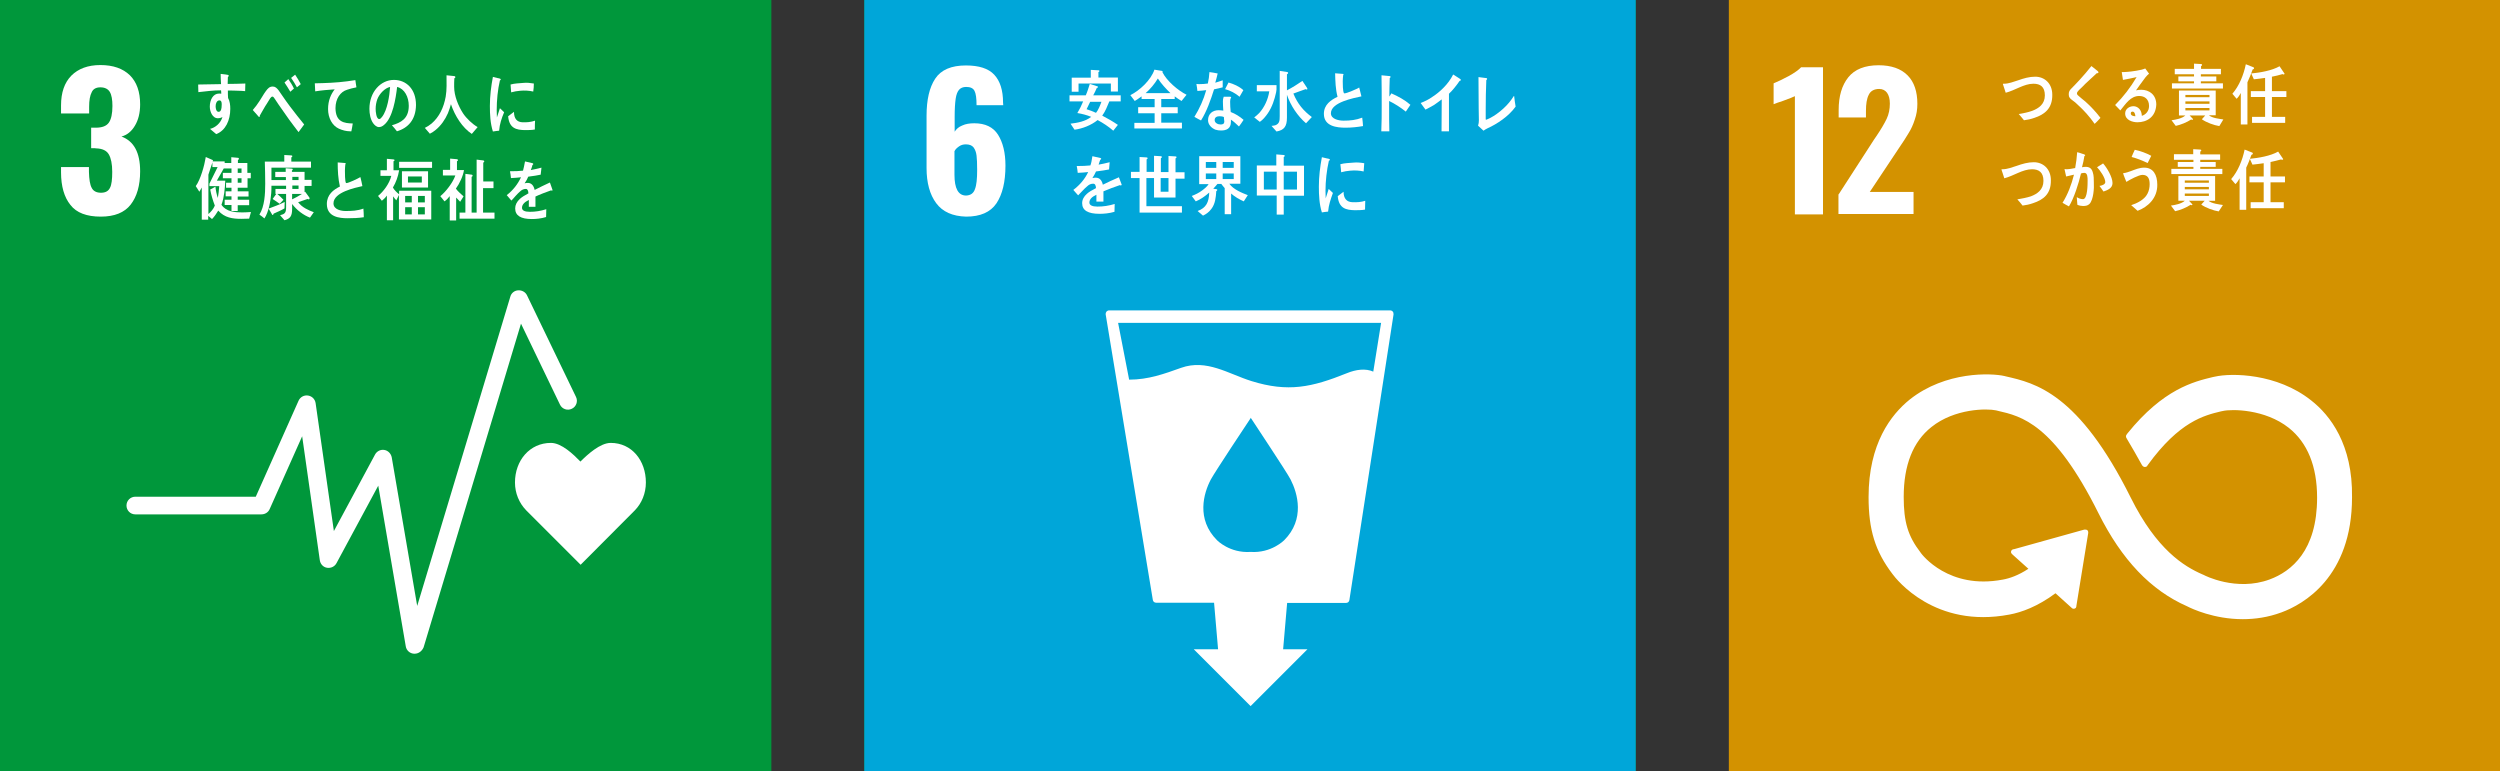 <?xml version="1.0" encoding="utf-8"?>
<!-- Generator: Adobe Illustrator 23.0.3, SVG Export Plug-In . SVG Version: 6.00 Build 0)  -->
<svg version="1.1" xmlns="http://www.w3.org/2000/svg" xmlns:xlink="http://www.w3.org/1999/xlink" x="0px" y="0px"
	 width="124.52px" height="38.42px" viewBox="0 0 124.52 38.42" style="enable-background:new 0 0 124.52 38.42;"
	 xml:space="preserve">
<rect x="0" y="0" width="124.52" height="38.42" fill="#333333" stroke="none"/>
<style type="text/css">
	.st0{fill:#00973B;}
	.st1{fill:#FFFFFF;}
	.st2{fill:#00A6D9;}
	.st3{fill:#D39200;}
	.st4{fill:#C60F28;}
	.st5{fill:#E83819;}
	.st6{fill:#FABD00;}
	.st7{fill:#F5A200;}
</style>
<g id="レイヤー_1">
</g>
<g id="文字">
	<g>
		<g>
			<rect y="0" class="st0" width="38.42" height="38.42"/>
			<g>
				<path class="st1" d="M3.51,10.21C3.2,9.83,3.04,9.28,3.04,8.58V8.32h1.39v0.24c0.01,0.37,0.05,0.64,0.14,0.8
					c0.08,0.16,0.24,0.24,0.46,0.24c0.22,0,0.37-0.08,0.45-0.25C5.56,9.2,5.59,8.93,5.59,8.56c0-0.39-0.06-0.68-0.17-0.87
					C5.31,7.5,5.1,7.4,4.79,7.39c-0.02-0.01-0.1-0.01-0.25-0.01V6.36h0.23c0.31,0,0.53-0.08,0.65-0.25
					c0.12-0.17,0.18-0.45,0.18-0.83c0-0.31-0.04-0.55-0.13-0.7C5.38,4.43,5.22,4.35,5,4.35c-0.21,0-0.36,0.08-0.43,0.24
					C4.48,4.76,4.44,5,4.44,5.32v0.33H3.04v-0.4c0-0.64,0.17-1.13,0.51-1.48C3.9,3.42,4.38,3.24,5,3.24c0.63,0,1.12,0.17,1.47,0.51
					C6.81,4.09,6.98,4.57,6.98,5.2c0,0.42-0.09,0.78-0.26,1.06c-0.17,0.29-0.4,0.47-0.67,0.54c0.62,0.23,0.93,0.8,0.93,1.73
					c0,0.71-0.16,1.26-0.47,1.66c-0.31,0.4-0.81,0.6-1.49,0.6C4.32,10.79,3.81,10.6,3.51,10.21z"/>
			</g>
			<g>
				<path class="st1" d="M32.17,24.03c0-1.09-0.7-1.97-1.75-1.97c-0.53,0-1.16,0.58-1.51,0.93c-0.35-0.36-0.94-0.93-1.47-0.93
					c-1.06,0-1.79,0.88-1.79,1.97c0,0.54,0.21,1.03,0.56,1.39l0,0l2.71,2.71l2.7-2.71l0,0C31.96,25.07,32.17,24.58,32.17,24.03z"/>
				<g>
					<path class="st1" d="M20.65,32.56c-0.01,0-0.02,0-0.03,0c-0.21-0.01-0.38-0.17-0.41-0.37l-1.37-8l-2.08,3.86
						c-0.09,0.17-0.28,0.26-0.47,0.23c-0.19-0.03-0.33-0.18-0.36-0.37l-0.88-6.18l-1.62,3.63c-0.07,0.16-0.23,0.26-0.41,0.26H6.74
						c-0.25,0-0.44-0.2-0.44-0.44c0-0.25,0.2-0.44,0.44-0.44h6l2.13-4.78c0.08-0.18,0.27-0.29,0.47-0.26
						c0.2,0.03,0.35,0.18,0.38,0.38l0.91,6.37l2.05-3.81c0.09-0.17,0.28-0.26,0.46-0.23c0.19,0.03,0.33,0.18,0.37,0.36l1.27,7.41
						l4.64-15.41c0.05-0.18,0.21-0.3,0.39-0.31c0.18-0.01,0.36,0.08,0.44,0.25l2.44,5.06c0.11,0.22,0.01,0.49-0.21,0.59
						c-0.22,0.11-0.49,0.01-0.59-0.21l-1.94-4.03l-4.85,16.12C21.02,32.43,20.85,32.56,20.65,32.56z"/>
				</g>
			</g>
			<g>
				<path class="st1" d="M24.86,6.51c-0.1,0.01-0.2,0.02-0.31,0.04c-0.13-0.41-0.15-0.85-0.15-1.28c0-0.48,0.06-0.97,0.15-1.44
					l0.24,0.06c0.04,0.01,0.08,0.01,0.12,0.03c0.02,0.01,0.03,0.02,0.03,0.04c0,0.03-0.02,0.04-0.04,0.04
					c-0.11,0.47-0.16,1-0.16,1.49c0,0.12,0.01,0.24,0.01,0.36c0.05-0.15,0.1-0.31,0.15-0.46c0.07,0.06,0.14,0.13,0.21,0.2
					C24.98,5.9,24.89,6.17,24.86,6.51z M26.64,6.45c-0.15,0.03-0.36,0.03-0.51,0.03c-0.4-0.01-0.77-0.08-0.82-0.69
					c0.09-0.07,0.19-0.15,0.29-0.22c0,0.35,0.16,0.51,0.42,0.52c0.21,0.01,0.43-0.01,0.63-0.08C26.64,6.15,26.64,6.3,26.64,6.45z
					 M26.56,4.56c-0.22-0.05-0.43-0.06-0.65-0.04c-0.15,0.01-0.3,0.04-0.45,0.08c-0.01-0.12-0.02-0.27-0.03-0.39
					c0.21-0.06,0.42-0.06,0.63-0.08c0.18-0.02,0.35,0,0.53,0.03C26.59,4.29,26.58,4.43,26.56,4.56z"/>
				<path class="st1" d="M12.21,4.54c-0.12-0.01-0.23-0.02-0.35-0.02c-0.17-0.01-0.34-0.01-0.51-0.01c0,0.13,0,0.25,0.01,0.37
					c0.09,0.16,0.11,0.36,0.11,0.54c0,0.57-0.23,1.08-0.7,1.26c-0.1-0.09-0.21-0.17-0.31-0.26c0.26-0.06,0.53-0.28,0.62-0.59
					c-0.07,0.04-0.15,0.06-0.24,0.06c-0.24,0-0.39-0.31-0.39-0.58c0-0.33,0.16-0.65,0.46-0.65c0.04,0,0.08,0,0.11,0.01
					c0-0.05,0-0.11-0.01-0.17c-0.19,0-0.39,0.01-0.58,0.03c-0.19,0.02-0.37,0.04-0.55,0.06C9.87,4.47,9.88,4.34,9.87,4.21
					c0.38-0.01,0.76-0.01,1.14-0.02C11,4.02,10.99,3.85,10.99,3.68c0.08,0.01,0.17,0.02,0.25,0.03c0.03,0.01,0.07,0.01,0.11,0.02
					c0.02,0,0.04,0.01,0.04,0.04c0,0.03-0.02,0.06-0.04,0.07c0,0.11-0.01,0.23-0.01,0.34c0.29,0,0.58-0.01,0.88-0.02L12.21,4.54z
					 M10.93,5c-0.13,0-0.19,0.15-0.19,0.29c0,0.11,0.03,0.28,0.15,0.28c0.13,0,0.15-0.19,0.15-0.31C11.05,5.17,11.05,5,10.93,5z"/>
				<path class="st1" d="M14.87,6.58c-0.14-0.19-0.31-0.4-0.46-0.61c-0.18-0.26-0.36-0.52-0.54-0.77c-0.06-0.09-0.12-0.18-0.18-0.27
					c-0.03-0.04-0.07-0.12-0.12-0.12c-0.08,0-0.15,0.15-0.19,0.21c-0.06,0.09-0.11,0.19-0.17,0.27c-0.1,0.16-0.18,0.32-0.27,0.47
					c0,0,0,0.01,0,0.02c0,0.03-0.01,0.05-0.04,0.05l-0.31-0.35c0.12-0.14,0.23-0.28,0.33-0.44c0.11-0.16,0.2-0.34,0.32-0.5
					c0.11-0.15,0.19-0.23,0.35-0.23c0.12,0,0.2,0.08,0.28,0.18c0.06,0.08,0.12,0.18,0.18,0.26c0.13,0.19,0.27,0.39,0.4,0.56
					c0.21,0.28,0.48,0.62,0.7,0.89L14.87,6.58z M14.46,4.57c-0.09-0.16-0.19-0.31-0.29-0.46l0.19-0.17c0.1,0.14,0.2,0.3,0.28,0.47
					L14.46,4.57z M14.79,4.35c-0.09-0.16-0.18-0.32-0.29-0.47l0.2-0.16c0.1,0.15,0.2,0.31,0.28,0.47L14.79,4.35z"/>
				<path class="st1" d="M17.71,4.36c-0.12,0.02-0.27,0.06-0.42,0.11c-0.34,0.1-0.58,0.45-0.58,0.92c0.01,0.69,0.43,0.75,0.86,0.76
					c-0.02,0.13-0.04,0.26-0.07,0.39c-0.02,0-0.04,0-0.06,0c-0.19,0-0.38-0.05-0.56-0.13c-0.33-0.15-0.54-0.53-0.54-0.98
					c0-0.43,0.15-0.75,0.33-0.98c-0.31,0.02-0.66,0.05-0.97,0.1c-0.01-0.17-0.01-0.27-0.02-0.4c0.54-0.01,1.08-0.03,1.61-0.1
					c0.13-0.02,0.34-0.05,0.41-0.06c0.01,0.05,0.04,0.31,0.05,0.34C17.77,4.35,17.74,4.35,17.71,4.36z"/>
				<path class="st1" d="M19.77,6.54c-0.08-0.1-0.16-0.21-0.25-0.3c0.44-0.13,0.84-0.32,0.84-0.97c0-0.44-0.21-0.85-0.58-0.94
					c-0.07,0.59-0.22,1.54-0.65,1.89c-0.08,0.07-0.16,0.11-0.26,0.11c-0.11,0-0.22-0.1-0.29-0.2c-0.13-0.19-0.18-0.46-0.18-0.71
					c0-0.84,0.56-1.44,1.22-1.44c0.61,0,1.1,0.45,1.1,1.25C20.71,5.98,20.31,6.38,19.77,6.54z M18.79,4.95
					c-0.05,0.15-0.08,0.31-0.08,0.47c0,0.14,0.03,0.51,0.18,0.51c0.06,0,0.1-0.07,0.14-0.11c0.26-0.33,0.37-1.04,0.4-1.49
					C19.18,4.38,18.9,4.66,18.79,4.95z"/>
				<path class="st1" d="M23.5,6.67c-0.47-0.31-0.84-0.89-1.04-1.48c-0.04,0.15-0.09,0.3-0.15,0.45c-0.14,0.32-0.35,0.62-0.61,0.83
					c-0.09,0.08-0.19,0.14-0.29,0.19l-0.25-0.29c0.11-0.05,0.23-0.13,0.34-0.22c0.37-0.32,0.6-0.78,0.7-1.34
					c0.06-0.35,0.04-0.71,0.04-1.06l0.39,0.04c0.02,0,0.05,0.02,0.05,0.05c0,0.04-0.03,0.05-0.05,0.06
					c-0.01,0.14-0.01,0.28-0.01,0.42c0,0.46,0.21,0.96,0.44,1.32c0.17,0.26,0.48,0.55,0.73,0.69L23.5,6.67z"/>
				<path class="st1" d="M12.41,10.89c-0.13,0-0.26,0.01-0.39,0.01c-0.43,0-0.83-0.05-1.15-0.41c-0.09,0.15-0.19,0.3-0.31,0.42
					l-0.19-0.16v0.19h-0.32v-1.6c-0.04,0.07-0.08,0.14-0.12,0.21L9.75,9.27c0.24-0.33,0.43-1.02,0.5-1.45l0.34,0.15
					c0.01,0.01,0.02,0.02,0.02,0.03c0,0.02-0.02,0.04-0.03,0.04h0.61v0.27l-0.39,0.69h0.42c-0.02,0.4-0.05,0.82-0.19,1.2
					c0.23,0.35,0.69,0.38,1.03,0.38c0.15,0,0.29-0.01,0.44-0.02L12.41,10.89z M10.43,9.27V9.15l0.41-0.83h-0.26V8.09
					C10.51,8.3,10.45,8.5,10.38,8.7v1.96c0.13-0.11,0.25-0.25,0.32-0.42c-0.1-0.26-0.18-0.53-0.23-0.8
					c0.09-0.05,0.17-0.09,0.26-0.14c0.02,0.19,0.06,0.38,0.12,0.56c0.03-0.19,0.06-0.39,0.07-0.59H10.43z M12.33,8.88v0.47h-0.49
					v0.18h0.54v0.26h-0.54v0.16h0.57v0.27h-0.57v0.29h-0.31v-0.3h-0.34V9.95h0.34V9.78h-0.29V9.53h0.29V9.35h-0.27V9.1h0.27V8.88
					H11.1V8.61h0.43V8.39h-0.4V8.12h0.39V7.83l0.33,0.03c0.03,0,0.05,0.02,0.05,0.05c0,0.03-0.03,0.05-0.05,0.06v0.15h0.47v0.49
					h0.17v0.27H12.33z M12.03,8.39h-0.19v0.22h0.19V8.39z M12.03,8.88h-0.19V9.1h0.19V8.88z"/>
				<path class="st1" d="M15.44,10.84c-0.32-0.12-0.66-0.37-0.89-0.68c0,0.08,0,0.16,0,0.24c0,0.36-0.09,0.49-0.38,0.57l-0.22-0.25
					c0.22-0.06,0.3-0.1,0.3-0.39V9.66h-0.44c0.11,0.09,0.21,0.19,0.31,0.29l-0.19,0.2c-0.11-0.08-0.23-0.16-0.35-0.24l0.18-0.25
					h-0.04V9.41h0.53V9.25h-0.73c0,0.12,0,0.24-0.01,0.36c-0.03,0.4-0.13,0.96-0.34,1.27c-0.08-0.07-0.16-0.13-0.25-0.19
					c0.26-0.41,0.29-1.04,0.29-1.54c0-0.37-0.01-0.74-0.02-1.1h0.97V7.72c0.11,0.01,0.25,0.01,0.35,0.02c0.02,0,0.05,0.01,0.05,0.04
					c0,0.03-0.03,0.05-0.05,0.06v0.21h0.98v0.3h-1.97c0,0.21,0,0.41,0,0.62h0.72V8.82h-0.53V8.56h0.52V8.38l0.3,0.02
					c0.02,0,0.05,0,0.05,0.04c0,0.03-0.02,0.04-0.04,0.05v0.07h0.63v0.4h0.35v0.3h-0.35v0.31l0.03-0.02l0.21,0.29
					c0.01,0.01,0.01,0.03,0.01,0.05c0,0.02-0.02,0.04-0.04,0.04c-0.02,0-0.05-0.01-0.06-0.02c-0.16,0.05-0.32,0.11-0.47,0.16
					c0.19,0.26,0.51,0.4,0.78,0.5L15.44,10.84z M14.17,10.38c-0.17,0.1-0.36,0.18-0.54,0.26c-0.01,0.02-0.02,0.07-0.05,0.07
					c-0.01,0-0.03-0.01-0.03-0.03l-0.17-0.29c0.27-0.1,0.54-0.2,0.8-0.33L14.17,10.38z M14.87,8.81h-0.31v0.16h0.31V8.81z
					 M14.87,9.24h-0.31v0.17h0.31V9.24z M14.55,9.66v0.27c0.17-0.08,0.33-0.17,0.49-0.27L14.55,9.66z"/>
				<path class="st1" d="M17.31,10.87c-0.4,0-1.03-0.06-1.03-0.71c0-0.47,0.33-0.71,0.65-0.87c-0.09-0.39-0.11-0.79-0.11-1.2
					c0.08,0.01,0.17,0.01,0.25,0.02c0.04,0,0.08,0.01,0.12,0.01c0.01,0,0.03,0.01,0.03,0.03c0,0.01-0.01,0.03-0.02,0.04
					c-0.01,0.1-0.02,0.21-0.02,0.31c0,0.13,0,0.52,0.05,0.61c0.01,0.01,0.02,0.01,0.02,0.01c0.11,0,0.59-0.23,0.7-0.3
					c0.04,0.15,0.07,0.3,0.1,0.45c-0.35,0.08-1.44,0.3-1.44,0.86c0,0.32,0.41,0.38,0.6,0.38c0.31,0,0.59-0.01,0.89-0.12
					c0.01,0.14,0.02,0.29,0.02,0.43C17.86,10.86,17.59,10.87,17.31,10.87z"/>
				<path class="st1" d="M19.87,10.93V9.71l-0.13,0.27c-0.06-0.06-0.11-0.13-0.16-0.2v1.19h-0.31V9.74
					c-0.07,0.1-0.16,0.19-0.25,0.26l-0.19-0.24c0.27-0.22,0.57-0.62,0.66-1h-0.54V8.48h0.32V7.91l0.33,0.03
					c0.02,0,0.05,0.01,0.05,0.04c0,0.03-0.03,0.05-0.05,0.05v0.45h0.28c-0.05,0.31-0.16,0.61-0.31,0.86
					c0.06,0.12,0.21,0.26,0.31,0.34V9.5h1.6v1.43H19.87z M19.88,8.36v-0.3h1.64v0.3H19.88z M20.02,9.34V8.53h1.3v0.81H20.02z
					 M20.51,9.76h-0.33v0.32h0.33V9.76z M20.51,10.32h-0.33v0.36h0.33V10.32z M21.01,8.79h-0.69v0.3h0.69V8.79z M21.16,9.76h-0.34
					v0.32h0.34V9.76z M21.16,10.32h-0.34v0.36h0.34V10.32z"/>
				<path class="st1" d="M22.71,9.39v0.01c0.11,0.15,0.25,0.26,0.38,0.38l-0.17,0.27c-0.07-0.07-0.14-0.14-0.2-0.21v1.14H22.4V9.77
					c-0.08,0.1-0.16,0.19-0.26,0.26l-0.21-0.26c0.27-0.21,0.63-0.68,0.75-1.03h-0.62V8.46h0.36V7.9l0.35,0.03
					c0.02,0,0.04,0.02,0.04,0.05c0,0.03-0.03,0.04-0.05,0.05v0.44h0.35C23.07,8.76,22.88,9.16,22.71,9.39z M22.89,10.89v-0.3h0.29
					V8.66L23.5,8.7c0.02,0,0.04,0.02,0.04,0.05c0,0.03-0.03,0.05-0.05,0.06v1.78h0.25V7.95l0.33,0.04c0.02,0,0.05,0.02,0.05,0.05
					c0,0.03-0.03,0.05-0.05,0.06v0.94h0.51v0.33h-0.52v1.22h0.57v0.3H22.89z"/>
				<path class="st1" d="M27.49,9.5c-0.01,0-0.03-0.01-0.04-0.02c-0.2,0.07-0.6,0.22-0.78,0.31v0.51l-0.33,0c0-0.05,0-0.1,0-0.15
					V9.96c-0.23,0.11-0.34,0.24-0.34,0.39c0,0.13,0.13,0.2,0.39,0.2c0.28,0,0.53-0.04,0.82-0.13l-0.01,0.39
					c-0.25,0.08-0.52,0.1-0.71,0.1c-0.55,0-0.83-0.17-0.83-0.53c0-0.17,0.08-0.33,0.23-0.47c0.1-0.09,0.24-0.18,0.43-0.28
					c-0.01-0.15-0.05-0.22-0.13-0.22c-0.1,0-0.2,0.04-0.29,0.13c-0.06,0.05-0.13,0.12-0.22,0.22c-0.1,0.12-0.17,0.19-0.21,0.23
					c-0.05-0.06-0.13-0.15-0.23-0.27c0.32-0.25,0.55-0.55,0.71-0.89c-0.15,0.02-0.32,0.03-0.5,0.04c-0.01-0.13-0.03-0.24-0.05-0.34
					c0.26,0,0.48-0.01,0.65-0.03c0.03-0.1,0.06-0.25,0.1-0.46l0.38,0.09c0.02,0.01,0.03,0.02,0.03,0.04s-0.01,0.04-0.04,0.05
					c-0.01,0.06-0.04,0.14-0.08,0.25c0.13-0.02,0.32-0.07,0.53-0.12L26.93,8.7c-0.15,0.03-0.36,0.07-0.62,0.1
					c-0.04,0.1-0.1,0.22-0.18,0.33c0.07-0.02,0.12-0.02,0.16-0.02c0.17,0,0.29,0.12,0.34,0.35c0.23-0.12,0.48-0.24,0.76-0.37
					l0.13,0.37C27.52,9.49,27.51,9.5,27.49,9.5z"/>
			</g>
		</g>
		<g>
			<rect x="43.05" y="0" class="st0" width="38.42" height="38.42"/>
			<g>
				<path class="st1" d="M46.56,10.21c-0.31-0.39-0.46-0.93-0.46-1.64V8.32h1.39v0.24c0.01,0.37,0.05,0.64,0.14,0.8
					c0.08,0.16,0.24,0.24,0.46,0.24c0.22,0,0.37-0.08,0.45-0.25c0.08-0.17,0.11-0.44,0.11-0.81c0-0.39-0.06-0.68-0.17-0.87
					c-0.11-0.19-0.33-0.29-0.63-0.29c-0.02-0.01-0.1-0.01-0.25-0.01V6.36h0.23c0.31,0,0.53-0.08,0.65-0.25
					c0.12-0.17,0.18-0.45,0.18-0.83c0-0.31-0.04-0.55-0.13-0.7c-0.09-0.15-0.24-0.23-0.47-0.23c-0.21,0-0.36,0.08-0.43,0.24
					C47.54,4.76,47.5,5,47.49,5.32v0.33H46.1v-0.4c0-0.64,0.17-1.13,0.51-1.48c0.34-0.35,0.82-0.52,1.44-0.52
					c0.63,0,1.12,0.17,1.47,0.51c0.34,0.34,0.52,0.82,0.52,1.46c0,0.42-0.09,0.78-0.26,1.06c-0.17,0.29-0.4,0.47-0.67,0.54
					c0.62,0.23,0.93,0.8,0.93,1.73c0,0.71-0.16,1.26-0.47,1.66c-0.31,0.4-0.81,0.6-1.49,0.6C47.37,10.79,46.87,10.6,46.56,10.21z"/>
			</g>
			<g>
				<path class="st1" d="M75.22,24.03c0-1.09-0.7-1.97-1.75-1.97c-0.53,0-1.16,0.58-1.51,0.93c-0.35-0.36-0.94-0.93-1.47-0.93
					c-1.06,0-1.79,0.88-1.79,1.97c0,0.54,0.21,1.03,0.56,1.39l0,0l2.71,2.71l2.7-2.71l0,0C75.01,25.07,75.22,24.58,75.22,24.03z"/>
				<g>
					<path class="st1" d="M63.71,32.56c-0.01,0-0.02,0-0.03,0c-0.21-0.01-0.38-0.17-0.41-0.37l-1.37-8l-2.08,3.86
						c-0.09,0.17-0.28,0.26-0.47,0.23c-0.19-0.03-0.33-0.18-0.36-0.37l-0.88-6.18l-1.62,3.63c-0.07,0.16-0.23,0.26-0.41,0.26h-6.28
						c-0.25,0-0.44-0.2-0.44-0.44c0-0.25,0.2-0.44,0.44-0.44h6l2.13-4.78c0.08-0.18,0.27-0.29,0.47-0.26
						c0.2,0.03,0.35,0.18,0.38,0.38l0.91,6.37l2.05-3.81c0.09-0.17,0.28-0.26,0.46-0.23c0.19,0.03,0.33,0.18,0.37,0.36l1.27,7.41
						l4.64-15.41c0.05-0.18,0.21-0.3,0.39-0.31c0.18-0.01,0.36,0.08,0.44,0.25l2.44,5.06c0.11,0.22,0.01,0.49-0.21,0.59
						c-0.22,0.11-0.49,0.01-0.59-0.21l-1.94-4.03l-4.85,16.12C64.07,32.43,63.9,32.56,63.71,32.56z"/>
				</g>
			</g>
			<g>
				<path class="st1" d="M67.91,6.51c-0.1,0.01-0.2,0.02-0.31,0.04c-0.13-0.41-0.15-0.85-0.15-1.28c0-0.48,0.06-0.97,0.15-1.44
					l0.24,0.06c0.04,0.01,0.08,0.01,0.12,0.03C67.99,3.92,68,3.94,68,3.96c0,0.03-0.02,0.04-0.04,0.04c-0.11,0.47-0.16,1-0.16,1.49
					c0,0.12,0.01,0.24,0.01,0.36c0.05-0.15,0.1-0.31,0.15-0.46c0.07,0.06,0.14,0.13,0.21,0.2C68.04,5.9,67.95,6.17,67.91,6.51z
					 M69.69,6.45c-0.15,0.03-0.36,0.03-0.51,0.03c-0.4-0.01-0.77-0.08-0.82-0.69c0.09-0.07,0.19-0.15,0.29-0.22
					c0,0.35,0.16,0.51,0.42,0.52c0.21,0.01,0.43-0.01,0.63-0.08C69.69,6.15,69.69,6.3,69.69,6.45z M69.62,4.56
					c-0.22-0.05-0.43-0.06-0.65-0.04c-0.15,0.01-0.3,0.04-0.45,0.08c-0.01-0.12-0.02-0.27-0.03-0.39c0.21-0.06,0.42-0.06,0.63-0.08
					c0.18-0.02,0.35,0,0.53,0.03C69.64,4.29,69.63,4.43,69.62,4.56z"/>
				<path class="st1" d="M55.26,4.54c-0.12-0.01-0.23-0.02-0.35-0.02c-0.17-0.01-0.34-0.01-0.51-0.01c0,0.13,0,0.25,0.01,0.37
					c0.09,0.16,0.11,0.36,0.11,0.54c0,0.57-0.23,1.08-0.7,1.26c-0.1-0.09-0.21-0.17-0.31-0.26c0.26-0.06,0.53-0.28,0.62-0.59
					c-0.07,0.04-0.15,0.06-0.24,0.06c-0.24,0-0.39-0.31-0.39-0.58c0-0.33,0.16-0.65,0.46-0.65c0.04,0,0.08,0,0.11,0.01
					c0-0.05,0-0.11-0.01-0.17c-0.19,0-0.39,0.01-0.58,0.03c-0.19,0.02-0.37,0.04-0.55,0.06c-0.01-0.13-0.01-0.26-0.01-0.39
					c0.38-0.01,0.76-0.01,1.14-0.02c-0.01-0.17-0.01-0.33-0.02-0.51c0.08,0.01,0.17,0.02,0.25,0.03c0.03,0.01,0.07,0.01,0.11,0.02
					c0.02,0,0.04,0.01,0.04,0.04c0,0.03-0.02,0.06-0.04,0.07c0,0.11-0.01,0.23-0.01,0.34c0.29,0,0.58-0.01,0.88-0.02L55.26,4.54z
					 M53.99,5c-0.13,0-0.19,0.15-0.19,0.29c0,0.11,0.03,0.28,0.15,0.28c0.13,0,0.15-0.19,0.15-0.31C54.1,5.17,54.1,5,53.99,5z"/>
				<path class="st1" d="M57.93,6.58c-0.14-0.19-0.31-0.4-0.46-0.61c-0.18-0.26-0.36-0.52-0.54-0.77c-0.06-0.09-0.12-0.18-0.18-0.27
					c-0.03-0.04-0.07-0.12-0.12-0.12c-0.08,0-0.15,0.15-0.19,0.21c-0.06,0.09-0.11,0.19-0.17,0.27c-0.1,0.16-0.18,0.32-0.27,0.47
					c0,0,0,0.01,0,0.02c0,0.03-0.01,0.05-0.04,0.05l-0.31-0.35c0.12-0.14,0.23-0.28,0.33-0.44c0.11-0.16,0.2-0.34,0.32-0.5
					c0.11-0.15,0.19-0.23,0.35-0.23c0.12,0,0.2,0.08,0.28,0.18c0.06,0.08,0.12,0.18,0.18,0.26c0.13,0.19,0.27,0.39,0.4,0.56
					c0.21,0.28,0.48,0.62,0.7,0.89L57.93,6.58z M57.51,4.57c-0.09-0.16-0.19-0.31-0.29-0.46l0.19-0.17c0.1,0.14,0.2,0.3,0.28,0.47
					L57.51,4.57z M57.85,4.35c-0.09-0.16-0.18-0.32-0.29-0.47l0.2-0.16c0.1,0.15,0.2,0.31,0.28,0.47L57.85,4.35z"/>
				<path class="st1" d="M60.76,4.36c-0.12,0.02-0.27,0.06-0.42,0.11c-0.34,0.1-0.58,0.45-0.58,0.92c0.01,0.69,0.43,0.75,0.86,0.76
					c-0.02,0.13-0.04,0.26-0.07,0.39c-0.02,0-0.04,0-0.06,0c-0.19,0-0.38-0.05-0.56-0.13c-0.33-0.15-0.54-0.53-0.54-0.98
					c0-0.43,0.15-0.75,0.33-0.98c-0.31,0.02-0.66,0.05-0.97,0.1c-0.01-0.17-0.01-0.27-0.02-0.4c0.54-0.01,1.08-0.03,1.61-0.1
					c0.13-0.02,0.34-0.05,0.41-0.06c0.01,0.05,0.04,0.31,0.05,0.34C60.83,4.35,60.79,4.35,60.76,4.36z"/>
				<path class="st1" d="M62.82,6.54c-0.08-0.1-0.16-0.21-0.25-0.3c0.44-0.13,0.84-0.32,0.84-0.97c0-0.44-0.21-0.85-0.58-0.94
					c-0.07,0.59-0.22,1.54-0.65,1.89c-0.08,0.07-0.16,0.11-0.26,0.11c-0.11,0-0.22-0.1-0.29-0.2c-0.13-0.19-0.18-0.46-0.18-0.71
					c0-0.84,0.56-1.44,1.22-1.44c0.61,0,1.1,0.45,1.1,1.25C63.77,5.98,63.36,6.38,62.82,6.54z M61.85,4.95
					c-0.05,0.15-0.08,0.31-0.08,0.47c0,0.14,0.03,0.51,0.18,0.51c0.06,0,0.1-0.07,0.14-0.11c0.26-0.33,0.37-1.04,0.4-1.49
					C62.23,4.38,61.95,4.66,61.85,4.95z"/>
				<path class="st1" d="M66.56,6.67c-0.47-0.31-0.84-0.89-1.04-1.48c-0.04,0.15-0.09,0.3-0.15,0.45c-0.14,0.32-0.35,0.62-0.61,0.83
					c-0.09,0.08-0.19,0.14-0.29,0.19l-0.25-0.29c0.11-0.05,0.23-0.13,0.34-0.22c0.37-0.32,0.6-0.78,0.7-1.34
					c0.06-0.35,0.04-0.71,0.04-1.06l0.39,0.04c0.02,0,0.05,0.02,0.05,0.05c0,0.04-0.03,0.05-0.05,0.06
					c-0.01,0.14-0.01,0.28-0.01,0.42c0,0.46,0.21,0.96,0.44,1.32c0.17,0.26,0.48,0.55,0.73,0.69L66.56,6.67z"/>
				<path class="st1" d="M55.47,10.89c-0.13,0-0.26,0.01-0.39,0.01c-0.43,0-0.83-0.05-1.15-0.41c-0.09,0.15-0.19,0.3-0.31,0.42
					l-0.19-0.16v0.19h-0.32v-1.6c-0.04,0.07-0.08,0.14-0.12,0.21l-0.18-0.28c0.24-0.33,0.43-1.02,0.5-1.45l0.34,0.15
					c0.01,0.01,0.02,0.02,0.02,0.03c0,0.02-0.02,0.04-0.03,0.04h0.61v0.27l-0.39,0.69h0.42c-0.02,0.4-0.05,0.82-0.19,1.2
					c0.23,0.35,0.69,0.38,1.03,0.38c0.15,0,0.29-0.01,0.44-0.02L55.47,10.89z M53.48,9.27V9.15l0.41-0.83h-0.26V8.09
					C53.57,8.3,53.5,8.5,53.43,8.7v1.96c0.13-0.11,0.25-0.25,0.32-0.42c-0.1-0.26-0.18-0.53-0.23-0.8c0.09-0.05,0.17-0.09,0.26-0.14
					c0.02,0.19,0.06,0.38,0.12,0.56c0.03-0.19,0.06-0.39,0.07-0.59H53.48z M55.38,8.88v0.47h-0.49v0.18h0.54v0.26h-0.54v0.16h0.57
					v0.27H54.9v0.29h-0.31v-0.3h-0.34V9.95h0.34V9.78h-0.29V9.53h0.29V9.35h-0.27V9.1h0.27V8.88h-0.43V8.61h0.43V8.39h-0.4V8.12
					h0.39V7.83l0.33,0.03c0.03,0,0.05,0.02,0.05,0.05c0,0.03-0.03,0.05-0.05,0.06v0.15h0.47v0.49h0.17v0.27H55.38z M55.08,8.39
					h-0.19v0.22h0.19V8.39z M55.08,8.88h-0.19V9.1h0.19V8.88z"/>
				<path class="st1" d="M58.49,10.84c-0.32-0.12-0.66-0.37-0.89-0.68c0,0.08,0,0.16,0,0.24c0,0.36-0.09,0.49-0.38,0.57l-0.22-0.25
					c0.22-0.06,0.3-0.1,0.3-0.39V9.66h-0.44c0.11,0.09,0.21,0.19,0.31,0.29l-0.19,0.2c-0.11-0.08-0.23-0.16-0.35-0.24l0.18-0.25
					h-0.04V9.41h0.53V9.25h-0.73c0,0.12,0,0.24-0.01,0.36c-0.03,0.4-0.13,0.96-0.34,1.27c-0.08-0.07-0.16-0.13-0.25-0.19
					c0.26-0.41,0.29-1.04,0.29-1.54c0-0.37-0.01-0.74-0.02-1.1h0.97V7.72c0.11,0.01,0.25,0.01,0.35,0.02c0.02,0,0.05,0.01,0.05,0.04
					c0,0.03-0.03,0.05-0.05,0.06v0.21h0.98v0.3h-1.97c0,0.21,0,0.41,0,0.62h0.72V8.82h-0.53V8.56h0.52V8.38l0.3,0.02
					c0.02,0,0.05,0,0.05,0.04c0,0.03-0.02,0.04-0.04,0.05v0.07h0.63v0.4h0.35v0.3h-0.35v0.31l0.03-0.02l0.21,0.29
					c0.01,0.01,0.01,0.03,0.01,0.05c0,0.02-0.02,0.04-0.04,0.04c-0.02,0-0.05-0.01-0.06-0.02c-0.16,0.05-0.32,0.11-0.47,0.16
					c0.19,0.26,0.51,0.4,0.78,0.5L58.49,10.84z M57.23,10.38c-0.17,0.1-0.36,0.18-0.54,0.26c-0.01,0.02-0.02,0.07-0.05,0.07
					c-0.01,0-0.03-0.01-0.03-0.03l-0.17-0.29c0.27-0.1,0.54-0.2,0.8-0.33L57.23,10.38z M57.92,8.81H57.6v0.16h0.31V8.81z
					 M57.92,9.24H57.6v0.17h0.31V9.24z M57.6,9.66v0.27c0.17-0.08,0.33-0.17,0.49-0.27L57.6,9.66z"/>
				<path class="st1" d="M60.37,10.87c-0.4,0-1.03-0.06-1.03-0.71c0-0.47,0.33-0.71,0.65-0.87c-0.09-0.39-0.11-0.79-0.11-1.2
					c0.08,0.01,0.17,0.01,0.25,0.02c0.04,0,0.08,0.01,0.12,0.01c0.01,0,0.03,0.01,0.03,0.03c0,0.01-0.01,0.03-0.02,0.04
					c-0.01,0.1-0.02,0.21-0.02,0.31c0,0.13,0,0.52,0.05,0.61c0.01,0.01,0.02,0.01,0.02,0.01c0.11,0,0.59-0.23,0.7-0.3
					c0.04,0.15,0.07,0.3,0.1,0.45c-0.35,0.08-1.44,0.3-1.44,0.86c0,0.32,0.41,0.38,0.6,0.38c0.31,0,0.59-0.01,0.89-0.12
					c0.01,0.14,0.02,0.29,0.02,0.43C60.92,10.86,60.65,10.87,60.37,10.87z"/>
				<path class="st1" d="M62.93,10.93V9.71l-0.13,0.27c-0.06-0.06-0.11-0.13-0.16-0.2v1.19h-0.31V9.74
					c-0.07,0.1-0.16,0.19-0.25,0.26l-0.19-0.24c0.27-0.22,0.57-0.62,0.66-1H62V8.48h0.32V7.91l0.33,0.03c0.02,0,0.05,0.01,0.05,0.04
					c0,0.03-0.03,0.05-0.05,0.05v0.45h0.28c-0.05,0.31-0.16,0.61-0.31,0.86c0.06,0.12,0.21,0.26,0.31,0.34V9.5h1.6v1.43H62.93z
					 M62.93,8.36v-0.3h1.64v0.3H62.93z M63.07,9.34V8.53h1.3v0.81H63.07z M63.57,9.76h-0.33v0.32h0.33V9.76z M63.57,10.32h-0.33
					v0.36h0.33V10.32z M64.06,8.79h-0.69v0.3h0.69V8.79z M64.21,9.76h-0.34v0.32h0.34V9.76z M64.21,10.32h-0.34v0.36h0.34V10.32z"/>
				<path class="st1" d="M65.77,9.39v0.01c0.11,0.15,0.25,0.26,0.38,0.38l-0.17,0.27c-0.07-0.07-0.14-0.14-0.2-0.21v1.14h-0.32V9.77
					c-0.08,0.1-0.16,0.19-0.26,0.26l-0.21-0.26c0.27-0.21,0.63-0.68,0.75-1.03h-0.62V8.46h0.36V7.9l0.35,0.03
					c0.02,0,0.04,0.02,0.04,0.05c0,0.03-0.03,0.04-0.05,0.05v0.44h0.35C66.12,8.76,65.93,9.16,65.77,9.39z M65.94,10.89v-0.3h0.29
					V8.66l0.33,0.04c0.02,0,0.04,0.02,0.04,0.05c0,0.03-0.03,0.05-0.05,0.06v1.78h0.25V7.95l0.33,0.04c0.02,0,0.05,0.02,0.05,0.05
					c0,0.03-0.03,0.05-0.05,0.06v0.94h0.51v0.33h-0.52v1.22h0.57v0.3H65.94z"/>
				<path class="st1" d="M70.54,9.5c-0.01,0-0.03-0.01-0.04-0.02c-0.2,0.07-0.6,0.22-0.78,0.31v0.51l-0.33,0c0-0.05,0-0.1,0-0.15
					V9.96c-0.23,0.11-0.34,0.24-0.34,0.39c0,0.13,0.13,0.2,0.39,0.2c0.28,0,0.53-0.04,0.82-0.13l-0.01,0.39
					c-0.25,0.08-0.52,0.1-0.71,0.1c-0.55,0-0.83-0.17-0.83-0.53c0-0.17,0.08-0.33,0.23-0.47c0.1-0.09,0.24-0.18,0.43-0.28
					c-0.01-0.15-0.05-0.22-0.13-0.22c-0.1,0-0.2,0.04-0.29,0.13c-0.06,0.05-0.13,0.12-0.22,0.22c-0.1,0.12-0.17,0.19-0.21,0.23
					c-0.05-0.06-0.13-0.15-0.23-0.27c0.32-0.25,0.55-0.55,0.71-0.89c-0.15,0.02-0.32,0.03-0.5,0.04c-0.01-0.13-0.03-0.24-0.05-0.34
					c0.26,0,0.48-0.01,0.65-0.03c0.03-0.1,0.06-0.25,0.1-0.46l0.38,0.09c0.02,0.01,0.03,0.02,0.03,0.04S69.6,8.19,69.56,8.2
					c-0.01,0.06-0.04,0.14-0.08,0.25c0.13-0.02,0.32-0.07,0.53-0.12L69.98,8.7c-0.15,0.03-0.36,0.07-0.62,0.1
					c-0.04,0.1-0.1,0.22-0.18,0.33c0.07-0.02,0.12-0.02,0.16-0.02c0.17,0,0.29,0.12,0.34,0.35c0.23-0.12,0.48-0.24,0.76-0.37
					l0.13,0.37C70.57,9.49,70.56,9.5,70.54,9.5z"/>
			</g>
		</g>
		<g>
			<rect x="43.05" y="0" class="st2" width="38.42" height="38.42"/>
			<g>
				<path class="st1" d="M46.63,10.12c-0.32-0.43-0.48-1.02-0.48-1.75v-2.6c0-0.8,0.14-1.41,0.43-1.85c0.29-0.44,0.8-0.66,1.53-0.66
					c0.65,0,1.12,0.15,1.41,0.46s0.44,0.77,0.44,1.39l0.01,0.13h-1.33c0-0.34-0.03-0.57-0.1-0.71c-0.07-0.14-0.21-0.2-0.42-0.2
					c-0.15,0-0.27,0.05-0.35,0.14c-0.08,0.09-0.14,0.24-0.17,0.45c-0.03,0.21-0.05,0.51-0.05,0.9v0.74c0.08-0.13,0.2-0.24,0.38-0.31
					c0.17-0.08,0.37-0.11,0.6-0.11c0.54,0,0.94,0.19,1.18,0.57c0.24,0.38,0.37,0.89,0.37,1.54c0,0.81-0.15,1.43-0.45,1.88
					c-0.3,0.44-0.8,0.66-1.51,0.66C47.44,10.77,46.95,10.55,46.63,10.12z M48.56,9.42c0.08-0.2,0.11-0.52,0.11-0.96
					c0-0.31-0.01-0.55-0.03-0.71c-0.02-0.17-0.07-0.3-0.15-0.41c-0.08-0.1-0.21-0.15-0.38-0.15c-0.13,0-0.24,0.03-0.34,0.1
					c-0.1,0.07-0.18,0.14-0.23,0.24v1.17c0,0.69,0.19,1.04,0.58,1.04C48.34,9.73,48.49,9.63,48.56,9.42z"/>
			</g>
			<path class="st1" d="M69.37,15.52c-0.03-0.04-0.08-0.06-0.13-0.06h-14c-0.05,0-0.09,0.02-0.13,0.06
				c-0.03,0.04-0.04,0.09-0.04,0.13l2.35,14.23c0.01,0.08,0.08,0.14,0.16,0.14h2.89l0.2,2.32l-1.21,0l2.83,2.83l2.83-2.83l-1.21,0
				l0.2-2.31h2.94c0.08,0,0.15-0.06,0.16-0.14l2.2-14.23C69.41,15.6,69.4,15.55,69.37,15.52z M63.96,26.91c0,0-0.64,0.65-1.67,0.58
				c-1.04,0.07-1.67-0.58-1.67-0.58c-1.05-1.05-0.67-2.35-0.31-3.03c0.23-0.42,1.84-2.84,1.98-3.05v-0.02c0,0,0,0,0.01,0.01
				l0.01-0.01v0.02c0.13,0.21,1.75,2.63,1.97,3.05C64.63,24.56,65.01,25.86,63.96,26.91z M68.4,18.51
				c-0.38-0.17-0.86-0.11-1.32,0.08c-1.74,0.7-2.92,0.96-4.75,0.39c-1.15-0.36-2.23-1.11-3.5-0.66c-0.84,0.3-1.63,0.59-2.59,0.59
				l-0.55-2.83h13.1L68.4,18.51z"/>
			<g>
				<path class="st1" d="M55.25,5.06c-0.1,0.24-0.2,0.5-0.35,0.7c0.27,0.14,0.53,0.29,0.78,0.46l-0.23,0.29
					c-0.24-0.21-0.5-0.38-0.78-0.53c-0.32,0.26-0.76,0.43-1.15,0.48l-0.2-0.3c0.34-0.04,0.74-0.11,1.03-0.34
					c-0.22-0.09-0.45-0.15-0.69-0.19c0.11-0.18,0.21-0.38,0.29-0.58h-0.68v-0.3h0.81c0.08-0.18,0.14-0.38,0.2-0.57l0.38,0.12
					c0.01,0,0.03,0.02,0.03,0.03c0,0.03-0.04,0.05-0.06,0.05c-0.06,0.13-0.11,0.25-0.18,0.37h1.37v0.3H55.25z M55.33,4.56V4.16
					h-1.61v0.41h-0.34v-0.7h0.95V3.48L54.7,3.5c0.03,0,0.06,0,0.06,0.04c0,0.03-0.03,0.04-0.05,0.05v0.27h0.97v0.7H55.33z
					 M54.3,5.07c-0.06,0.12-0.12,0.25-0.18,0.37c0.16,0.05,0.32,0.11,0.47,0.18c0.11-0.13,0.21-0.38,0.27-0.55H54.3z"/>
				<path class="st1" d="M58.85,5.03c-0.12-0.07-0.23-0.15-0.34-0.23v0.13h-0.67v0.41h0.82v0.3h-0.82v0.47h1.03v0.29H56.5V6.12h1.01
					V5.64h-0.82v-0.3h0.82V4.93h-0.65V4.8c-0.11,0.08-0.22,0.16-0.34,0.23l-0.22-0.29c0.46-0.23,1.02-0.74,1.2-1.27l0.37,0.06
					c0.02,0,0.04,0.02,0.04,0.04c0,0.01-0.01,0.02-0.01,0.03c0.22,0.44,0.78,0.91,1.2,1.12L58.85,5.03z M57.67,3.91
					c-0.16,0.27-0.38,0.53-0.61,0.73h1.24C58.07,4.42,57.85,4.18,57.67,3.91z"/>
				<path class="st1" d="M60.9,4.35c-0.15,0.04-0.29,0.07-0.43,0.1C60.31,4.96,60.1,5.56,59.82,6c-0.11-0.05-0.22-0.12-0.33-0.18
					c0.25-0.4,0.46-0.86,0.59-1.33c-0.14,0.02-0.29,0.03-0.44,0.04c-0.01-0.12-0.03-0.23-0.05-0.35c0.05,0.01,0.11,0.01,0.16,0.01
					c0.14,0,0.27-0.01,0.41-0.03c0.04-0.18,0.07-0.38,0.08-0.57c0.14,0.02,0.27,0.04,0.41,0.07c-0.04,0.15-0.07,0.31-0.12,0.46
					C60.67,4.08,60.78,4.04,60.9,4C60.9,4.11,60.9,4.23,60.9,4.35z M61.71,6.3c-0.13-0.12-0.26-0.25-0.4-0.34c0,0.04,0,0.07,0,0.11
					c0,0.34-0.23,0.43-0.49,0.43c-0.09,0-0.19-0.01-0.28-0.04c-0.18-0.07-0.37-0.24-0.37-0.47c0-0.33,0.24-0.5,0.52-0.5
					c0.08,0,0.16,0.01,0.24,0.02c-0.01-0.15-0.02-0.31-0.02-0.46c0-0.08,0.01-0.15,0.04-0.23c0.09,0,0.18,0,0.27,0
					c0.02,0,0.1-0.01,0.1,0.03c0,0.01,0,0.01,0,0.01c-0.04,0.06-0.05,0.13-0.05,0.2c0,0.17,0.01,0.35,0.03,0.52
					c0.22,0.08,0.46,0.23,0.64,0.39C61.86,6.09,61.79,6.2,61.71,6.3z M60.96,5.83c-0.06-0.03-0.14-0.04-0.21-0.04
					c-0.11,0-0.25,0.03-0.25,0.19c0,0.15,0.17,0.22,0.29,0.22c0.11,0,0.19-0.02,0.19-0.16C60.97,5.97,60.96,5.9,60.96,5.83z
					 M61.74,4.82c-0.21-0.18-0.46-0.31-0.72-0.38l0.17-0.33c0.25,0.07,0.53,0.19,0.74,0.38L61.74,4.82z"/>
				<path class="st1" d="M63.56,4.6c-0.08,0.37-0.2,0.73-0.41,1.04c-0.11,0.16-0.25,0.33-0.4,0.43l-0.28-0.22
					c0.09-0.07,0.17-0.14,0.25-0.22c0.26-0.29,0.44-0.68,0.5-1.08H62.6V4.24h0.98v0.22C63.58,4.51,63.56,4.56,63.56,4.6z
					 M65.05,6.14c-0.41-0.35-0.77-0.88-0.95-1.42c0,0.38,0,0.76,0,1.14c0,0.44-0.14,0.62-0.52,0.69l-0.25-0.28
					c0.06-0.01,0.13-0.01,0.19-0.03c0.21-0.08,0.22-0.23,0.22-0.46c0-0.56,0-1.13,0-1.69V3.53l0.38,0.06c0.02,0,0.04,0.02,0.04,0.04
					c0,0.03-0.03,0.06-0.06,0.07v0.8c0.27-0.14,0.52-0.3,0.77-0.47c0.03,0.04,0.22,0.33,0.22,0.33c0.02,0.03,0.03,0.06,0.03,0.07
					c0,0.02-0.02,0.03-0.04,0.03c-0.01,0-0.04-0.01-0.05-0.02c-0.21,0.07-0.41,0.15-0.61,0.22c0.21,0.51,0.5,0.86,0.92,1.17
					L65.05,6.14z"/>
				<path class="st1" d="M67.02,6.36c-0.42,0-1.08-0.06-1.08-0.69c0-0.46,0.35-0.69,0.68-0.85c-0.1-0.38-0.11-0.77-0.12-1.17
					c0.09,0.01,0.18,0.01,0.26,0.02c0.04,0,0.09,0.01,0.13,0.01c0.01,0,0.03,0.01,0.03,0.03c0,0.01-0.01,0.03-0.02,0.04
					c-0.01,0.1-0.02,0.2-0.02,0.3c0,0.12,0,0.5,0.06,0.59c0.01,0.01,0.02,0.01,0.03,0.01c0.11,0,0.62-0.22,0.73-0.29
					c0.04,0.14,0.07,0.29,0.11,0.44c-0.36,0.08-1.52,0.29-1.52,0.84c0,0.31,0.43,0.37,0.63,0.37c0.33,0,0.62-0.03,0.93-0.15
					c0.02,0.14,0.03,0.28,0.04,0.42C67.6,6.33,67.31,6.36,67.02,6.36z"/>
				<path class="st1" d="M70.02,5.56c-0.26-0.21-0.54-0.39-0.83-0.53c0,0.05,0,0.11,0,0.16v0.75c0,0.2,0.01,0.4,0.01,0.6h-0.4
					c0.02-0.43,0.02-0.86,0.02-1.29c0-0.5,0-1-0.01-1.5l0.41,0.04c0.02,0,0.04,0.01,0.04,0.04c0,0.03-0.02,0.05-0.04,0.06
					C69.21,4.2,69.2,4.51,69.2,4.81c0.04-0.05,0.07-0.11,0.1-0.16c0.34,0.15,0.66,0.32,0.95,0.57C70.17,5.33,70.1,5.45,70.02,5.56z"
					/>
				<path class="st1" d="M72.7,4.03c-0.16,0.23-0.33,0.45-0.53,0.64v1.87H71.8l0.01-1.59c-0.12,0.1-0.25,0.18-0.37,0.27
					C71.29,5.31,71.14,5.39,71,5.46l-0.24-0.33c0.18-0.07,0.4-0.17,0.59-0.31c0.19-0.12,0.37-0.27,0.54-0.44
					c0.2-0.2,0.37-0.43,0.49-0.67l0.36,0.23c0.01,0.01,0.02,0.02,0.02,0.04C72.76,4.02,72.72,4.03,72.7,4.03z"/>
				<path class="st1" d="M74.09,6.39c-0.07,0.03-0.14,0.08-0.2,0.12c-0.09-0.08-0.18-0.17-0.27-0.25c0.03-0.09,0.04-0.18,0.04-0.27
					c0-0.2-0.01-0.4-0.01-0.6c0-0.51-0.01-1.04-0.01-1.55l0.39,0.05c0.02,0,0.04,0.01,0.04,0.04s-0.03,0.05-0.04,0.06
					C74.01,4.46,74,4.97,74,5.44v0.5c0,0.02,0.01,0.02,0.02,0.02c0.01,0,0.03,0,0.04-0.01c0.41-0.16,0.94-0.59,1.22-0.99
					c0.04-0.05,0.07-0.11,0.11-0.16c0-0.01,0.01-0.02,0.02-0.02c0.01,0,0.01,0.02,0.01,0.03c0.02,0.17,0.04,0.33,0.07,0.5
					C75.15,5.79,74.56,6.18,74.09,6.39z"/>
				<path class="st1" d="M55.82,9.24c-0.01,0-0.03-0.01-0.04-0.02c-0.21,0.07-0.62,0.22-0.82,0.31v0.51l-0.35,0c0-0.05,0-0.1,0-0.15
					V9.7c-0.24,0.11-0.35,0.24-0.35,0.39c0,0.13,0.14,0.2,0.4,0.2c0.29,0,0.56-0.04,0.86-0.13l-0.01,0.39
					c-0.26,0.08-0.55,0.1-0.74,0.1c-0.58,0-0.87-0.17-0.87-0.53c0-0.17,0.08-0.33,0.24-0.47c0.1-0.09,0.25-0.18,0.45-0.28
					c-0.01-0.15-0.05-0.22-0.14-0.22c-0.11,0-0.21,0.04-0.3,0.13c-0.06,0.05-0.14,0.12-0.23,0.22c-0.11,0.12-0.18,0.19-0.22,0.23
					c-0.05-0.06-0.14-0.15-0.24-0.27c0.33-0.25,0.58-0.55,0.74-0.89c-0.16,0.02-0.33,0.03-0.52,0.04c-0.01-0.12-0.03-0.24-0.05-0.34
					c0.28,0,0.5-0.01,0.68-0.03c0.04-0.1,0.07-0.25,0.1-0.46l0.4,0.09c0.02,0.01,0.04,0.02,0.04,0.04c0,0.02-0.02,0.04-0.05,0.05
					C54.78,8,54.76,8.08,54.72,8.2c0.14-0.02,0.34-0.07,0.55-0.12l-0.03,0.36c-0.16,0.03-0.38,0.07-0.65,0.1
					c-0.04,0.1-0.11,0.22-0.18,0.33c0.07-0.02,0.13-0.02,0.17-0.02c0.18,0,0.3,0.12,0.35,0.35c0.24-0.12,0.5-0.24,0.8-0.37
					l0.14,0.37C55.86,9.23,55.84,9.24,55.82,9.24z"/>
				<path class="st1" d="M58.55,8.87v0.97h-1.07V8.87h-0.38v1.4h1.77v0.32h-2.11V8.87h-0.43V8.56h0.43V7.82l0.35,0.02
					c0.02,0,0.05,0.01,0.05,0.04c0,0.03-0.03,0.05-0.05,0.06v0.62h0.37v-0.8l0.34,0.02c0.02,0,0.05,0.01,0.05,0.04
					c0,0.03-0.03,0.05-0.05,0.06v0.69h0.38v-0.8l0.35,0.02c0.02,0,0.05,0.01,0.05,0.04c0,0.03-0.03,0.05-0.05,0.06v0.69H59v0.32
					H58.55z M58.2,8.87h-0.39v0.68h0.39V8.87z"/>
				<path class="st1" d="M61.95,10.03c-0.22-0.1-0.44-0.22-0.63-0.39v1.03h-0.32v-1.3c-0.06-0.07-0.12-0.14-0.17-0.21h-0.19
					c-0.07,0.09-0.14,0.16-0.21,0.24l0.15,0.02c0.02,0,0.05,0.01,0.05,0.04c0,0.03-0.03,0.05-0.05,0.06
					c-0.02,0.31-0.05,0.63-0.24,0.88c-0.11,0.15-0.25,0.26-0.42,0.34l-0.27-0.23c0.43-0.16,0.56-0.43,0.58-0.92
					c-0.2,0.18-0.43,0.34-0.67,0.44l-0.2-0.27c0.18-0.07,0.35-0.15,0.51-0.27c0.11-0.08,0.26-0.2,0.33-0.32h-0.47V7.78h2.05v1.37
					h-0.55c0.19,0.28,0.63,0.46,0.92,0.57L61.95,10.03z M60.58,8.07h-0.52v0.29h0.52V8.07z M60.58,8.64h-0.52v0.28h0.52V8.64z
					 M61.44,8.07H60.9v0.29h0.55V8.07z M61.44,8.64H60.9v0.28h0.55V8.64z"/>
				<path class="st1" d="M63.94,9.74v0.95h-0.35V9.74h-0.99v-1.5h0.97V7.69l0.37,0.03c0.02,0,0.05,0.01,0.05,0.04
					c0,0.03-0.03,0.05-0.05,0.06v0.43h1.01v1.5H63.94z M63.59,8.55h-0.64v0.89h0.64V8.55z M64.6,8.55h-0.66v0.89h0.66V8.55z"/>
				<path class="st1" d="M66.15,10.54c-0.1,0.01-0.21,0.02-0.31,0.04c-0.13-0.41-0.15-0.86-0.15-1.29c0-0.49,0.06-0.98,0.15-1.46
					l0.25,0.06c0.04,0.01,0.09,0.01,0.12,0.03c0.02,0.01,0.03,0.02,0.03,0.04c0,0.03-0.03,0.04-0.05,0.04
					c-0.11,0.48-0.17,1.02-0.17,1.51c0,0.12,0.01,0.24,0.01,0.37c0.05-0.16,0.1-0.31,0.15-0.47c0.07,0.07,0.14,0.13,0.21,0.2
					C66.28,9.92,66.18,10.2,66.15,10.54z M67.99,10.44c-0.16,0.03-0.36,0.03-0.52,0.03c-0.41-0.01-0.79-0.08-0.84-0.7
					c0.1-0.07,0.19-0.15,0.29-0.22c0,0.35,0.17,0.51,0.43,0.52C67.57,10.08,67.8,10.07,68,10C68,10.14,67.99,10.29,67.99,10.44z
					 M67.92,8.54c-0.22-0.05-0.44-0.06-0.66-0.04c-0.15,0.01-0.31,0.04-0.46,0.08c-0.01-0.12-0.02-0.28-0.04-0.4
					c0.21-0.06,0.43-0.06,0.65-0.08c0.18-0.02,0.36,0,0.54,0.03C67.94,8.26,67.93,8.4,67.92,8.54z"/>
			</g>
		</g>
		<g>
			<rect x="86.11" class="st3" width="38.42" height="38.42"/>
			<g>
				<path class="st1" d="M89.4,4.79c-0.07,0.04-0.26,0.11-0.58,0.23c-0.25,0.08-0.41,0.14-0.48,0.17V4.15
					c0.2-0.08,0.45-0.2,0.75-0.36c0.29-0.16,0.5-0.31,0.62-0.44h1.09v7.33h-1.4V4.79z"/>
				<path class="st1" d="M91.58,9.68l1.77-2.74l0.11-0.16c0.23-0.34,0.4-0.63,0.51-0.86c0.11-0.23,0.16-0.49,0.16-0.76
					c0-0.24-0.05-0.41-0.14-0.54c-0.09-0.12-0.22-0.19-0.39-0.19c-0.25,0-0.43,0.1-0.52,0.29c-0.1,0.19-0.14,0.46-0.14,0.8v0.33
					h-1.36V5.48c0-0.69,0.16-1.23,0.48-1.63c0.32-0.4,0.83-0.6,1.51-0.6c0.63,0,1.11,0.17,1.44,0.5c0.33,0.33,0.49,0.81,0.49,1.42
					c0,0.28-0.04,0.54-0.13,0.79c-0.08,0.25-0.18,0.47-0.3,0.66c-0.11,0.19-0.29,0.47-0.53,0.82l-1.41,2.12h2.18v1.1h-3.74V9.68z"/>
			</g>
			<path class="st1" d="M115.11,19.94c-1.7-1.35-3.96-1.37-4.79-1.18l-0.1,0.02c-0.96,0.23-2.47,0.6-4.25,2.8
				c-0.01,0.01-0.02,0.02-0.03,0.04l-0.02,0.03c-0.02,0.02-0.03,0.05-0.03,0.09c0,0.03,0.01,0.05,0.02,0.07l0.04,0.07
				c0.22,0.37,0.5,0.85,0.74,1.29c0,0,0,0.01,0.01,0.01c0.03,0.05,0.08,0.08,0.14,0.08c0.04,0,0.08-0.02,0.1-0.04
				c0.01-0.01,0.02-0.03,0.03-0.05c1.58-2.18,2.82-2.48,3.65-2.68l0.1-0.02c0.44-0.1,2.09-0.1,3.28,0.84
				c0.93,0.74,1.41,1.91,1.41,3.48c0,2.64-1.28,3.67-2.36,4.07c-1.67,0.62-3.27-0.21-3.28-0.22l-0.07-0.03
				c-0.92-0.4-2.28-1.23-3.57-3.82c-2.6-5.22-4.77-5.71-6.21-6.04l-0.08-0.02c-0.65-0.15-2.93-0.25-4.72,1.17
				c-0.93,0.75-2.05,2.19-2.05,4.86c0,1.63,0.33,2.7,1.19,3.83c0.19,0.26,2.11,2.73,5.83,2.02c0.6-0.11,1.4-0.4,2.29-1.06l0.82,0.74
				c0.05,0.05,0.14,0.04,0.19-0.01c0.02-0.03,0.03-0.06,0.03-0.09v-0.01l0.59-3.63l0-0.04c0-0.04-0.01-0.07-0.04-0.1
				c-0.02-0.02-0.06-0.03-0.09-0.03l-0.03,0l-0.04,0l-3.48,0.97l-0.06,0.01c-0.03,0.01-0.05,0.02-0.07,0.04
				c-0.05,0.06-0.05,0.14,0.01,0.19l0.04,0.04l0.78,0.7c-0.5,0.33-0.94,0.48-1.28,0.54c-2.69,0.51-4.02-1.25-4.07-1.32l-0.02-0.03
				c-0.63-0.82-0.84-1.52-0.84-2.77c0-1.58,0.46-2.75,1.38-3.48c1.16-0.93,2.77-0.93,3.22-0.83l0.08,0.02
				c1.18,0.27,2.79,0.63,5.02,5.1c1.16,2.32,2.6,3.84,4.42,4.64c0.23,0.12,1.34,0.64,2.77,0.64c0.6,0,1.26-0.09,1.93-0.34
				c1.06-0.39,3.51-1.74,3.51-5.73C117.19,22.14,116.06,20.68,115.11,19.94"/>
			<g>
				<path class="st1" d="M101.33,5.87c-0.17,0.06-0.35,0.1-0.52,0.12c-0.09-0.1-0.17-0.22-0.26-0.31c0.23-0.04,0.45-0.08,0.67-0.16
					c0.32-0.12,0.63-0.33,0.63-0.77c0-0.43-0.23-0.58-0.57-0.58c-0.47,0-0.91,0.33-1.38,0.45c-0.01-0.05-0.14-0.42-0.14-0.43
					c0-0.03,0.04-0.02,0.06-0.02c0.23,0,0.48-0.1,0.7-0.17c0.28-0.1,0.56-0.18,0.85-0.18c0.46,0,0.85,0.33,0.85,0.9
					C102.23,5.4,101.84,5.7,101.33,5.87z"/>
				<path class="st1" d="M104.33,6.17c-0.25-0.36-0.54-0.68-0.85-0.96c-0.08-0.08-0.16-0.15-0.25-0.21
					c-0.05-0.04-0.1-0.07-0.14-0.13c-0.04-0.05-0.05-0.11-0.05-0.18c0-0.13,0.05-0.2,0.13-0.28c0.14-0.15,0.28-0.28,0.41-0.43
					c0.2-0.22,0.4-0.45,0.59-0.69c0.08,0.07,0.16,0.13,0.25,0.2c0.03,0.02,0.07,0.05,0.09,0.08c0.01,0.01,0.01,0.02,0.01,0.03
					c0,0.05-0.06,0.05-0.09,0.05c-0.19,0.18-0.38,0.35-0.57,0.53c-0.08,0.08-0.15,0.16-0.23,0.23c-0.04,0.04-0.08,0.07-0.11,0.11
					c-0.03,0.03-0.07,0.08-0.07,0.13c0,0.05,0.02,0.07,0.05,0.1c0.12,0.11,0.25,0.21,0.37,0.31c0.27,0.24,0.52,0.51,0.75,0.81
					C104.52,5.98,104.43,6.08,104.33,6.17z"/>
				<path class="st1" d="M106.46,6.09c-0.23,0-0.61-0.1-0.61-0.44c0-0.24,0.23-0.36,0.41-0.36c0.17,0,0.33,0.11,0.39,0.3
					c0.02,0.06,0.03,0.12,0.03,0.18c0.2-0.06,0.36-0.24,0.36-0.49c0-0.34-0.22-0.5-0.49-0.5c-0.43,0-0.67,0.39-0.94,0.72
					c-0.09-0.09-0.18-0.18-0.26-0.27c0.41-0.41,0.77-0.88,1.07-1.39c-0.23,0.05-0.45,0.1-0.68,0.14l-0.06-0.39c0.03,0,0.06,0,0.09,0
					c0.13,0,0.25-0.02,0.38-0.03c0.17-0.02,0.35-0.05,0.52-0.09c0.06-0.01,0.12-0.04,0.18-0.06c0.06,0.09,0.13,0.17,0.19,0.26
					c-0.03,0.02-0.06,0.05-0.08,0.07c-0.07,0.07-0.13,0.15-0.18,0.22c-0.14,0.18-0.26,0.36-0.39,0.54c0.08-0.02,0.17-0.03,0.26-0.03
					c0.39,0,0.75,0.24,0.75,0.74C107.37,5.84,106.92,6.09,106.46,6.09z M106.22,5.56c-0.05,0-0.09,0.02-0.09,0.09
					c0,0.12,0.16,0.14,0.23,0.14C106.35,5.69,106.32,5.56,106.22,5.56z"/>
				<path class="st1" d="M110.54,6.28c-0.26-0.04-0.65-0.18-0.87-0.34l0.17-0.19h-0.78l0.17,0.18c0,0.03-0.02,0.04-0.04,0.04
					c-0.02,0-0.03-0.01-0.05-0.02c-0.21,0.14-0.53,0.27-0.77,0.32l-0.21-0.28c0.21-0.03,0.53-0.09,0.69-0.24h-0.32V4.51h1.83v1.23
					h-0.34c0.16,0.14,0.52,0.18,0.72,0.21L110.54,6.28z M108.18,4.41V4.15h1.1v-0.1h-0.78V3.81h0.78V3.7h-0.96V3.43h0.96V3.17
					l0.35,0.02c0.02,0,0.05,0.01,0.05,0.04c0,0.03-0.02,0.05-0.05,0.06v0.14h0.99V3.7h-1v0.11h0.77v0.24h-0.77v0.1h1.1v0.26H108.18z
					 M110.05,4.73h-1.2v0.11h1.2V4.73z M110.05,5.05h-1.2v0.12h1.2V5.05z M110.05,5.38h-1.2V5.5h1.2V5.38z"/>
				<path class="st1" d="M112.2,3.46c-0.08,0.22-0.16,0.43-0.26,0.64v2.1h-0.33V4.63c-0.06,0.11-0.12,0.21-0.21,0.29l-0.21-0.25
					c0.34-0.39,0.56-0.94,0.67-1.47l0.38,0.15c0.01,0.01,0.03,0.02,0.03,0.04C112.28,3.44,112.22,3.45,112.2,3.46z M113.16,4.83
					v0.99h0.66v0.3h-1.65v-0.3h0.65V4.83h-0.71V4.54h0.71V3.88c-0.19,0.03-0.38,0.05-0.56,0.07l-0.13-0.29
					c0.42-0.04,1.03-0.14,1.41-0.36l0.25,0.37c0,0.03-0.03,0.04-0.05,0.04c-0.02,0-0.04-0.01-0.05-0.02
					c-0.18,0.05-0.35,0.1-0.53,0.13v0.72h0.72v0.29H113.16z"/>
				<path class="st1" d="M101.26,10.12c-0.17,0.06-0.35,0.1-0.52,0.12c-0.09-0.11-0.17-0.22-0.26-0.31
					c0.23-0.04,0.45-0.08,0.67-0.15c0.32-0.12,0.63-0.33,0.63-0.77c0-0.43-0.23-0.58-0.57-0.58c-0.47,0-0.91,0.33-1.38,0.45
					c-0.01-0.05-0.14-0.42-0.14-0.43c0-0.03,0.04-0.02,0.06-0.02c0.23,0,0.48-0.1,0.7-0.17c0.28-0.1,0.56-0.18,0.85-0.18
					c0.46,0,0.85,0.33,0.85,0.9C102.16,9.66,101.78,9.95,101.26,10.12z"/>
				<path class="st1" d="M104.07,10.16c-0.09,0.09-0.21,0.1-0.32,0.1c-0.09,0-0.19-0.02-0.28-0.06c-0.01-0.13-0.02-0.25-0.03-0.38
					c0.1,0.06,0.2,0.1,0.31,0.1c0.23,0,0.23-0.75,0.23-0.93c0-0.14,0-0.38-0.16-0.38c-0.06,0-0.11,0.01-0.17,0.03
					c-0.11,0.48-0.35,1.24-0.6,1.64c-0.11-0.05-0.21-0.12-0.32-0.18c0.26-0.41,0.45-0.91,0.57-1.4c-0.13,0.03-0.26,0.06-0.39,0.09
					c-0.01-0.04-0.08-0.35-0.08-0.36c0-0.01,0.01-0.01,0.01-0.01c0.03,0,0.05,0.01,0.07,0.01c0.15,0,0.3-0.03,0.45-0.06
					c0.05-0.26,0.08-0.52,0.1-0.79c0.09,0.02,0.18,0.05,0.26,0.08c0.04,0.01,0.08,0.02,0.11,0.04c0.01,0.01,0.03,0.01,0.03,0.03
					c0,0.02-0.02,0.04-0.04,0.04c-0.03,0.19-0.07,0.38-0.12,0.56c0.06-0.01,0.11-0.02,0.17-0.02c0.19,0,0.31,0.06,0.37,0.28
					c0.05,0.15,0.05,0.34,0.05,0.5C104.31,9.37,104.27,9.96,104.07,10.16z M104.77,9.54c-0.06-0.1-0.13-0.18-0.2-0.28
					c0.08-0.01,0.29-0.06,0.29-0.19c0-0.22-0.27-0.6-0.41-0.74c0.1-0.06,0.2-0.13,0.3-0.19c0.19,0.21,0.47,0.68,0.47,0.98
					C105.22,9.39,104.94,9.48,104.77,9.54z"/>
				<path class="st1" d="M106.47,10.5c-0.11-0.1-0.21-0.19-0.32-0.28c0.28-0.09,0.66-0.27,0.81-0.57c0.08-0.15,0.11-0.32,0.11-0.48
					c0-0.29-0.1-0.46-0.36-0.46c-0.18,0-0.63,0.24-0.8,0.35c-0.02-0.05-0.16-0.39-0.16-0.42c0-0.02,0.03-0.02,0.04-0.02
					c0.06,0,0.28-0.07,0.35-0.1c0.22-0.08,0.42-0.17,0.66-0.17c0.45,0,0.65,0.36,0.65,0.85C107.46,9.87,106.98,10.31,106.47,10.5z
					 M106.97,8.12c-0.26-0.12-0.52-0.23-0.8-0.3c0.05-0.12,0.1-0.24,0.16-0.36c0.28,0.06,0.56,0.16,0.82,0.3
					C107.09,7.89,107.03,8.01,106.97,8.12z"/>
				<path class="st1" d="M110.51,10.53c-0.26-0.04-0.65-0.18-0.87-0.34l0.17-0.19h-0.78l0.17,0.18c0,0.03-0.02,0.04-0.04,0.04
					c-0.02,0-0.03-0.01-0.05-0.02c-0.21,0.14-0.53,0.27-0.77,0.32l-0.21-0.28c0.21-0.03,0.53-0.09,0.69-0.24h-0.32V8.77h1.83V10H110
					c0.16,0.14,0.52,0.18,0.72,0.21L110.51,10.53z M108.15,8.67V8.41h1.1v-0.1h-0.78V8.07h0.78V7.96h-0.97V7.68h0.96V7.43l0.35,0.02
					c0.02,0,0.05,0.01,0.05,0.04c0,0.03-0.02,0.05-0.05,0.06v0.14h0.99v0.27h-0.99v0.11h0.77v0.24h-0.77v0.1h1.1v0.26H108.15z
					 M110.02,8.99h-1.2V9.1h1.2V8.99z M110.02,9.31h-1.2v0.12h1.2V9.31z M110.02,9.64h-1.2v0.12h1.2V9.64z"/>
				<path class="st1" d="M112.14,7.71c-0.08,0.22-0.16,0.44-0.26,0.64v2.1h-0.33V8.88c-0.06,0.11-0.12,0.21-0.21,0.29l-0.21-0.25
					c0.34-0.39,0.56-0.94,0.67-1.47l0.38,0.15c0.01,0.01,0.03,0.02,0.03,0.04C112.21,7.69,112.16,7.71,112.14,7.71z M113.09,9.08
					v0.99h0.66v0.3h-1.65v-0.3h0.65V9.08h-0.71V8.79h0.71V8.13c-0.19,0.03-0.38,0.05-0.56,0.07l-0.13-0.29
					c0.42-0.04,1.03-0.14,1.41-0.36l0.25,0.37c0,0.03-0.03,0.04-0.05,0.04c-0.02,0-0.04-0.01-0.05-0.02
					c-0.18,0.05-0.35,0.09-0.53,0.13v0.72h0.72v0.29H113.09z"/>
			</g>
		</g>
	</g>
</g>
</svg>
